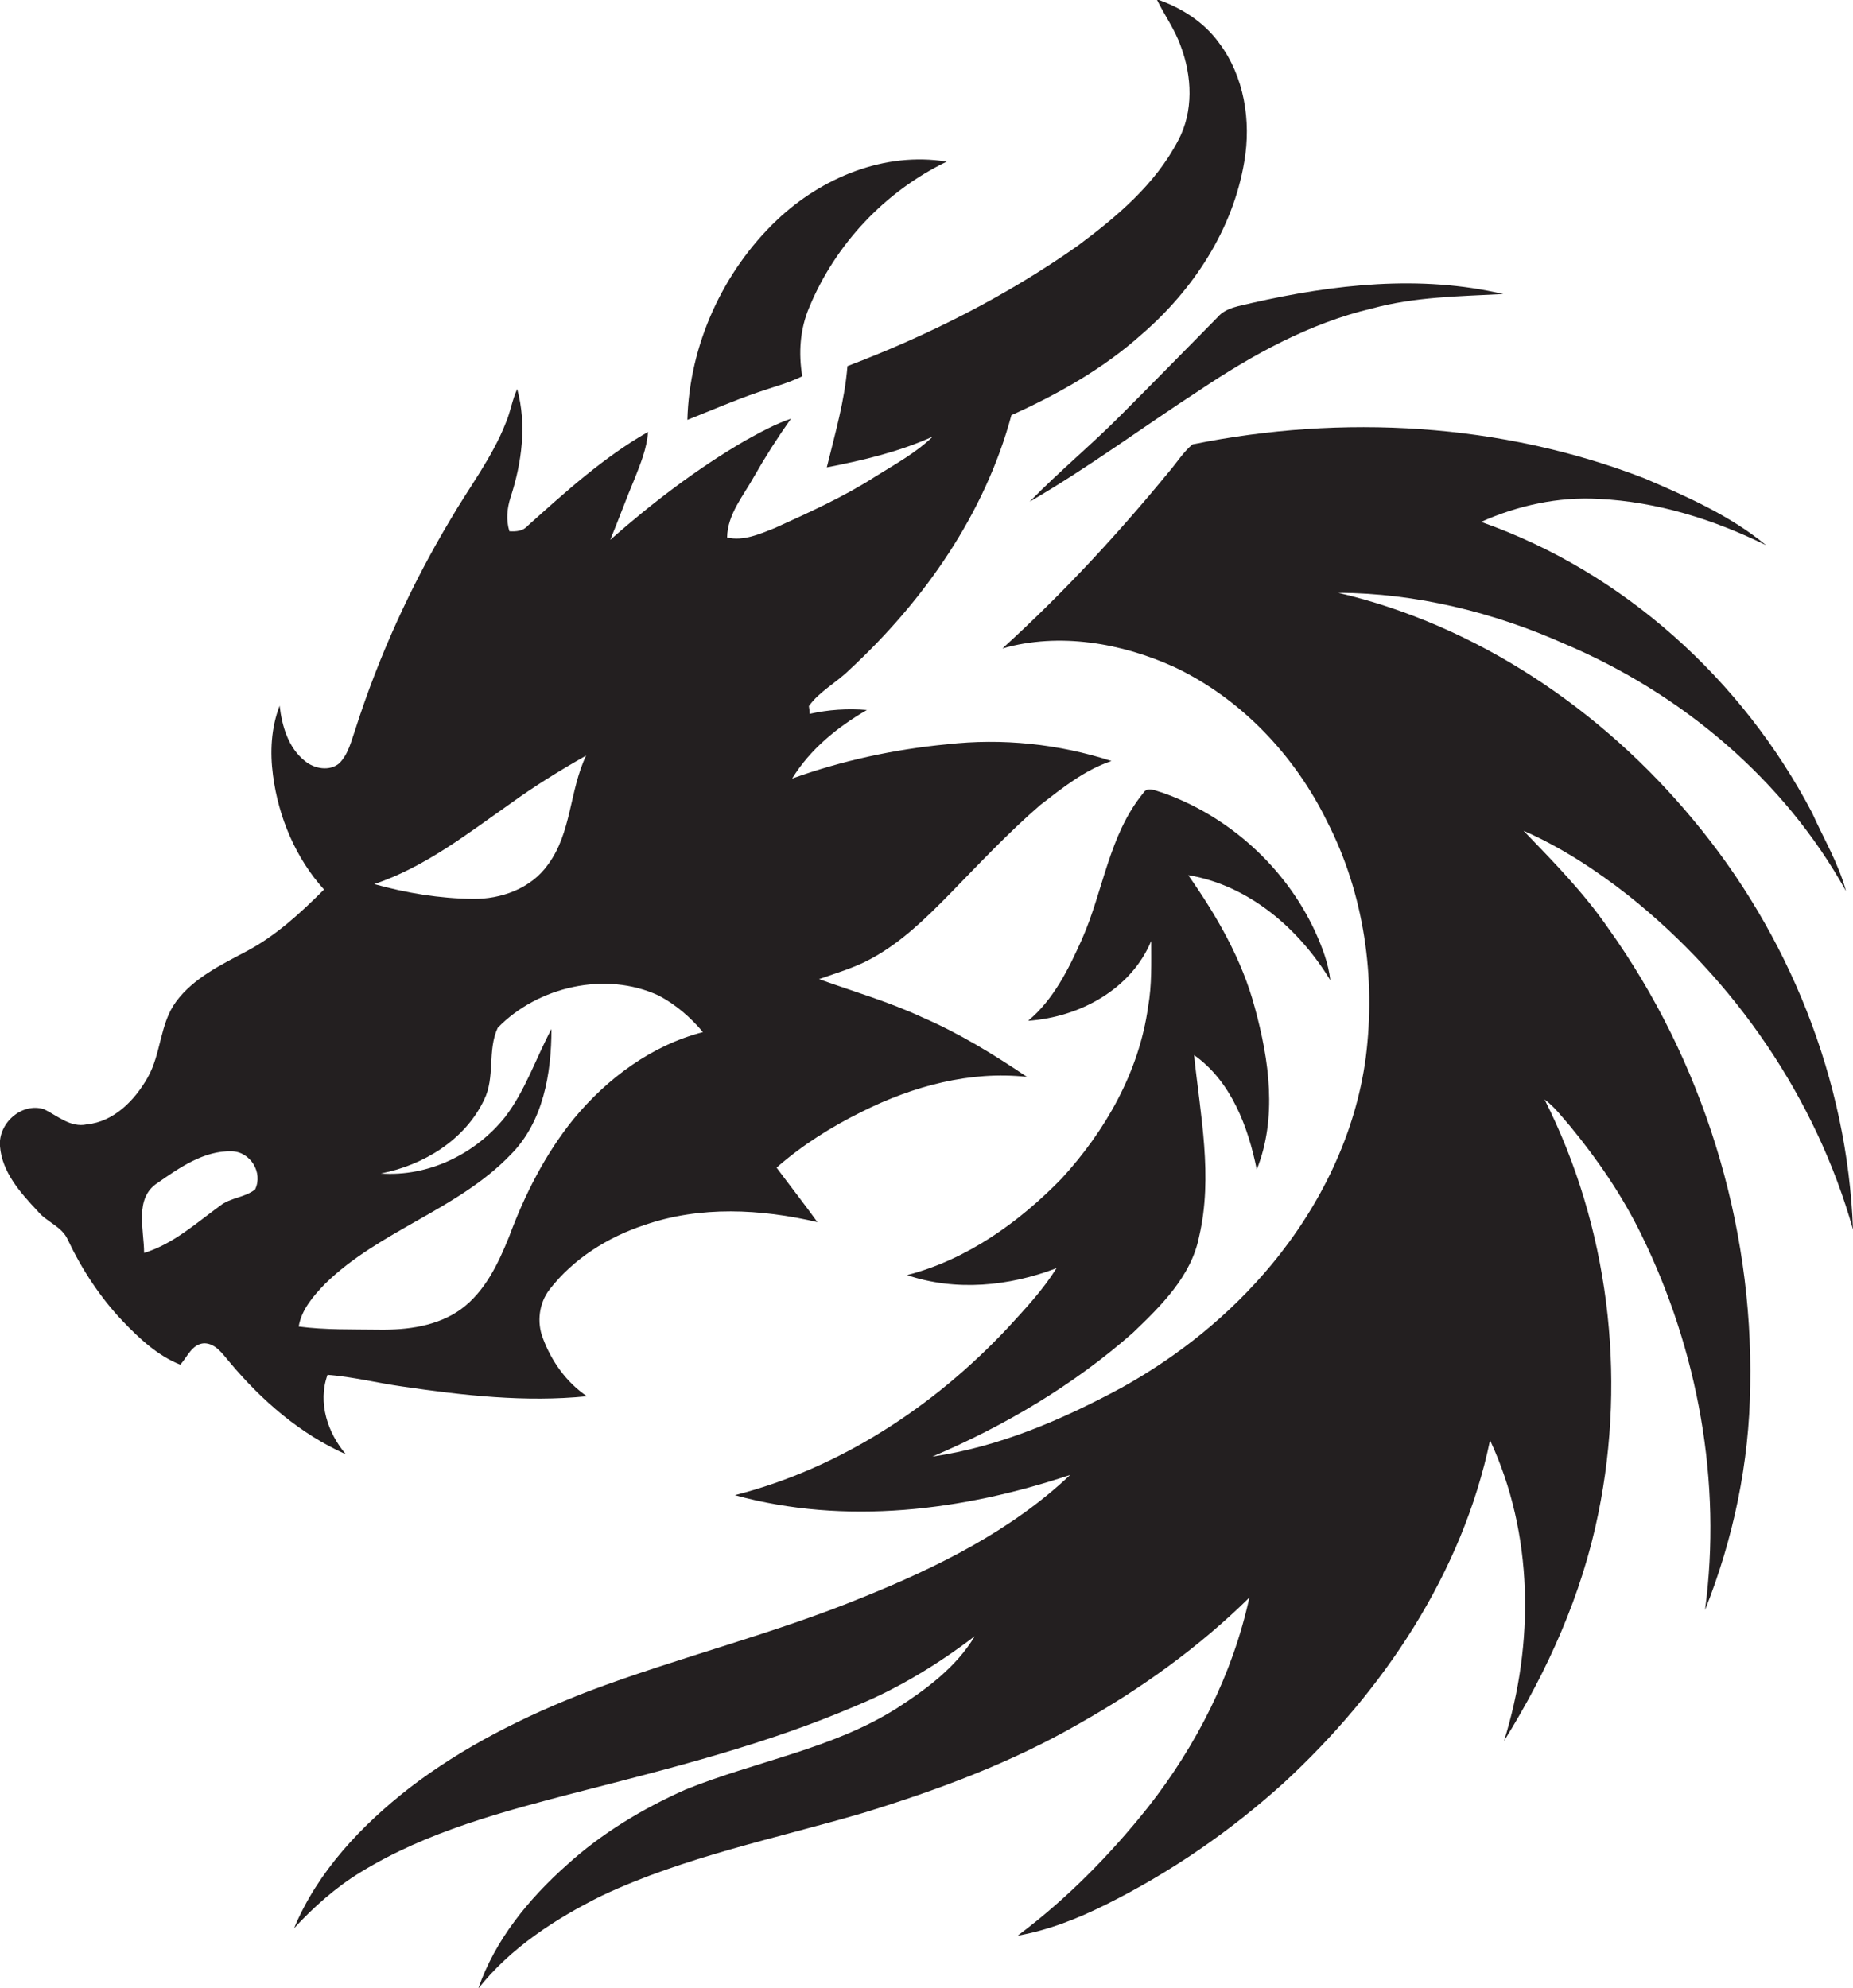 <?xml version="1.0" encoding="utf-8"?>
<!-- Generator: Adobe Illustrator 19.2.0, SVG Export Plug-In . SVG Version: 6.00 Build 0)  -->
<svg version="1.1" id="Layer_1" xmlns="http://www.w3.org/2000/svg" xmlns:xlink="http://www.w3.org/1999/xlink" x="0px" y="0px"
	 viewBox="0 0 475.8 510.4" enable-background="new 0 0 475.8 510.4" xml:space="preserve">
<g>
	<path fill="#231F20" d="M84.1,353c6.5,0.5,12.8,2.1,19.2,3c15.7,2.3,31.6,4.1,47.4,2.5c-5.3-3.6-9.1-9-11.3-14.9
		c-1.6-4.1-1-9,1.7-12.5c6.1-7.9,15-13.5,24.5-16.6c14.2-4.9,29.8-4.1,44.3-0.7c-3.4-4.7-7-9.3-10.5-14c6.6-5.8,14.1-10.5,22-14.4
		c13-6.5,27.7-10.5,42.3-8.9c-8.6-5.8-17.4-11.2-26.9-15.3c-8.6-4-17.6-6.6-26.5-9.8c4.5-1.6,9.1-2.9,13.3-5.2
		c7.8-4.2,14.1-10.4,20.2-16.6c7.6-7.8,15.1-15.8,23.3-22.9c5.7-4.4,11.4-9,18.3-11.3c-13.6-4.4-28-5.9-42.2-4.3
		c-13.6,1.3-27,4.2-39.8,8.8c4.6-7.5,11.6-13.2,19.2-17.6c-4.9-0.4-9.9-0.1-14.7,1c0-0.5-0.1-1.5-0.2-2c2.7-3.8,7.2-6.1,10.5-9.4
		c19.1-17.7,34.7-40,41.5-65.3c12-5.4,23.7-12,33.5-20.8c13.2-11.4,23.4-26.9,26.3-44.3c1.8-10.4,0-21.9-6.5-30.5
		c-3.9-5.4-9.8-9.1-16-11.2c2,4.1,4.7,7.8,6.2,12.1c2.9,7.7,3.3,16.8-0.7,24.2c-5.9,11.3-15.8,19.6-25.9,27.1
		c-18.2,12.8-38.2,22.9-59,30.8c-0.7,8.9-3.2,17.4-5.3,26c9.3-1.8,18.6-4,27.2-7.9c-4.3,4.2-9.7,7.1-14.8,10.3
		c-8.1,5.2-17,9.2-25.8,13.2c-3.8,1.5-8,3.4-12.2,2.4c0.1-6,4.2-10.7,6.9-15.6c2.9-5.1,6.1-10.1,9.5-14.9c-4.1,1.4-7.9,3.5-11.7,5.6
		c-12.4,7.2-23.9,16-34.7,25.5c2.2-5.3,4.1-10.6,6.3-15.8c1.5-3.8,3.1-7.7,3.4-11.9c-11.4,6.5-21.2,15.4-30.9,24.1
		c-1.2,1.4-3,1.5-4.7,1.4c-0.9-2.9-0.6-5.9,0.3-8.7c2.9-8.9,4.2-18.7,1.7-27.8c-1.3,2.8-1.7,5.8-2.9,8.6c-3.5,9-9.5,16.7-14.3,25
		c-10.1,16.9-18.3,34.9-24.3,53.6c-1.1,3.1-1.8,6.5-4.2,8.9c-2.5,2.1-6.4,1.4-8.8-0.6c-4.3-3.4-5.9-9-6.5-14.2
		c-2.2,5.7-2.5,11.9-1.7,17.9c1.4,10.7,5.8,21.2,13.1,29.3c-6,6-12.3,11.8-19.8,15.8c-6.6,3.5-13.7,6.9-18.2,13
		c-4.2,5.7-3.8,13.4-7.3,19.5c-3.3,5.8-8.6,11.3-15.6,12c-4.2,0.9-7.5-2.2-11-3.9c-5.7-1.8-11.8,3.6-11.3,9.5
		c0.5,6.7,5.3,12,9.7,16.7c2.3,2.8,6.2,3.9,7.7,7.3c3.6,7.6,8.3,14.8,14.1,20.9c4.3,4.5,9,8.9,14.8,11.2c1.8-2,3-5.3,6.1-5.5
		c3,0,4.8,2.8,6.6,4.9c8.2,9.8,18.1,18.4,29.8,23.6C84.2,368,81.5,360.2,84.1,353z M131.1,206.3c6.2-4.5,12.7-8.5,19.4-12.3
		c-4.3,9-3.7,19.8-9.8,28c-4.3,6.1-12,8.9-19.3,8.8c-8.5-0.1-17.1-1.5-25.3-3.8C109.2,222.6,120.1,214,131.1,206.3z M65.5,305.4
		c-2.6,2.1-6.4,2.1-9,4.2c-6.2,4.5-12,9.8-19.5,12.1c0-6-2.6-14.1,3.5-18c5.6-3.9,11.9-8.3,19-8.1C64.3,295.7,67.6,301.1,65.5,305.4
		z M83.5,329.6c14-13.7,34.1-19,47.7-33.2c8.3-8.4,10.4-20.8,10.4-32.2c-4,7.5-6.7,15.8-11.9,22.6c-7.6,9.5-19.7,15.4-31.9,14.5
		c10.9-2.1,21.6-8.6,26.5-18.9c2.9-5.8,0.8-12.7,3.5-18.5c10.3-10.6,27.7-14.6,41.3-8.3c4.4,2.3,8.2,5.6,11.4,9.4
		c-13.2,3.4-24.6,11.9-33.2,22.3c-7.3,9-12.6,19.5-16.6,30.3c-2.8,6.9-6.2,14.1-12.4,18.6c-6,4.3-13.7,5.3-20.9,5.2
		c-6.9-0.1-13.8,0.1-20.7-0.8C77.4,336.3,80.4,332.8,83.5,329.6z"/>
	<path fill="#231F20" d="M206,96.6c-1-5.9-0.6-12.1,1.8-17.7c6.7-16.2,19.5-29.8,35.3-37.4c-16-2.6-32.1,4.1-43.6,15
		c-13.9,13.2-22.5,32.1-23,51.3c6.1-2.4,12-5,18.2-7.1C198.4,99.4,202.4,98.4,206,96.6z"/>
	<path fill="#231F20" d="M288.1,106.3c-7.7,7.8-16.1,14.7-23.7,22.5c15-8.7,29-19.1,43.6-28.6c13.6-9.1,28.2-17.2,44.3-21
		c11-3,22.4-3.1,33.7-3.7c-21.3-5-43.5-2.5-64.6,2.3c-3.1,0.8-6.6,1.1-8.8,3.7C304.4,89.8,296.3,98.1,288.1,106.3z"/>
	<path fill="#231F20" d="M391.2,213.3c9.6,4.2,18.6,10.1,26.9,16.6c27.4,21.8,48.2,52.1,57.7,85.8c-1.4-38.4-16.5-75.9-41.1-105.3
		c-23.3-28.1-55.3-49.8-91.1-58.2c20,0.1,39.9,5,58.1,13.1c30,12.7,56.4,34.8,72.3,63.5c-1.9-7.1-5.7-13.4-8.7-20.1
		c-17.9-34.2-48.5-61.9-85-74.7c9.4-4.2,19.8-6.5,30.2-5.9c15,0.7,29.6,5.3,43,11.9c-9.2-7.6-20.3-12.5-31.3-17.2
		c-36.7-14.2-77.5-16.5-116-8.7c-2.4,2-4.1,4.8-6.1,7.1c-13.2,16.1-27.3,31.3-42.7,45.3c14.6-4.2,30.6-1.4,44.2,4.8
		c17.1,8.1,30.9,22.7,39.2,39.7c9.5,18.5,12.5,40,9.9,60.5c-2.6,19.6-11.6,38-24.2,53.2c-10.7,12.9-23.9,23.5-38.5,31.6
		c-15.2,8.2-31.4,15.2-48.6,17.7c18.6-7.9,36.3-18.4,51.5-31.8c7.2-6.9,15-14.5,17-24.7c3.6-15.4,0.3-31.2-1.3-46.6
		c9.5,6.7,13.9,18.4,16.1,29.4c5.3-13.3,3.2-28.1-0.5-41.6c-3.3-12.4-9.8-23.6-17.1-34c15.6,2.6,28.5,13.8,36.5,27
		c-0.5-4.4-2.1-8.5-3.9-12.5c-7.6-16.5-22.2-29.7-39.3-35.7c-1.6-0.4-3.8-1.7-4.9,0.2c-8.8,10.8-10.2,25.1-15.7,37.5
		c-3.4,7.6-7.3,15.5-13.8,20.9c13.1-0.9,26.4-8,31.6-20.5c0,5.6,0.2,11.3-0.8,16.9c-2.3,16.7-11,31.9-22.2,44.1
		c-11,11.3-24.3,20.8-39.7,24.8c12.5,4.2,26.2,2.9,38.4-1.8c-3.5,5.6-8,10.4-12.5,15.3c-18.9,20.2-43.1,36.1-70.1,43
		c28.4,7.8,58.6,4,86.1-5.2c-15.1,14.3-34.1,23.7-53.2,31.4c-23.1,9.5-47.3,15.4-70.6,24.2c-16.3,6.3-32.1,14.2-45.9,24.8
		c-12.3,9.6-23.5,21.4-29.6,36c5.1-5.5,10.7-10.5,17.1-14.4c17.1-10.5,36.7-15.6,55.9-20.6c24.2-6.2,48.5-12.3,71.5-22.2
		c10.9-4.5,21-10.7,30.3-17.8c-4.7,7.9-12.4,13.6-20,18.5c-16.6,10.5-36.3,13.6-54.3,20.9c-11,4.9-21.5,11.2-30.4,19.3
		c-9.8,8.7-18.5,19.3-22.8,31.8c8.3-10.5,19.9-18,31.8-23.9c21.3-10,44.5-14.6,67-21.2c19.2-5.9,38.1-12.9,55.6-23
		c15.8-8.9,30.7-19.6,43.6-32.3c-4.3,19.7-13.6,38-26,53.8c-9.8,12.3-20.9,23.6-33.5,33c7.9-1.4,15.5-4.4,22.7-8
		c16.5-8.2,31.9-18.8,45.6-31.2c25.5-23.5,45.9-53.8,53-88c11.2,24,11.4,52.2,3.6,77.2c11.2-18,20-37.6,24.2-58.4
		c7.3-35.6,2.6-73.8-13.8-106.3c2.6,1.9,4.5,4.5,6.6,6.9c7,8.5,13.3,17.7,18.2,27.7c14.6,29.7,20.8,63.7,16.4,96.5
		c7.3-18.3,11.4-37.9,11.6-57.6c0.8-41.7-12.2-83.5-36.4-117.4C406.6,229.1,398.8,221.2,391.2,213.3z"/>
</g>
</svg>
